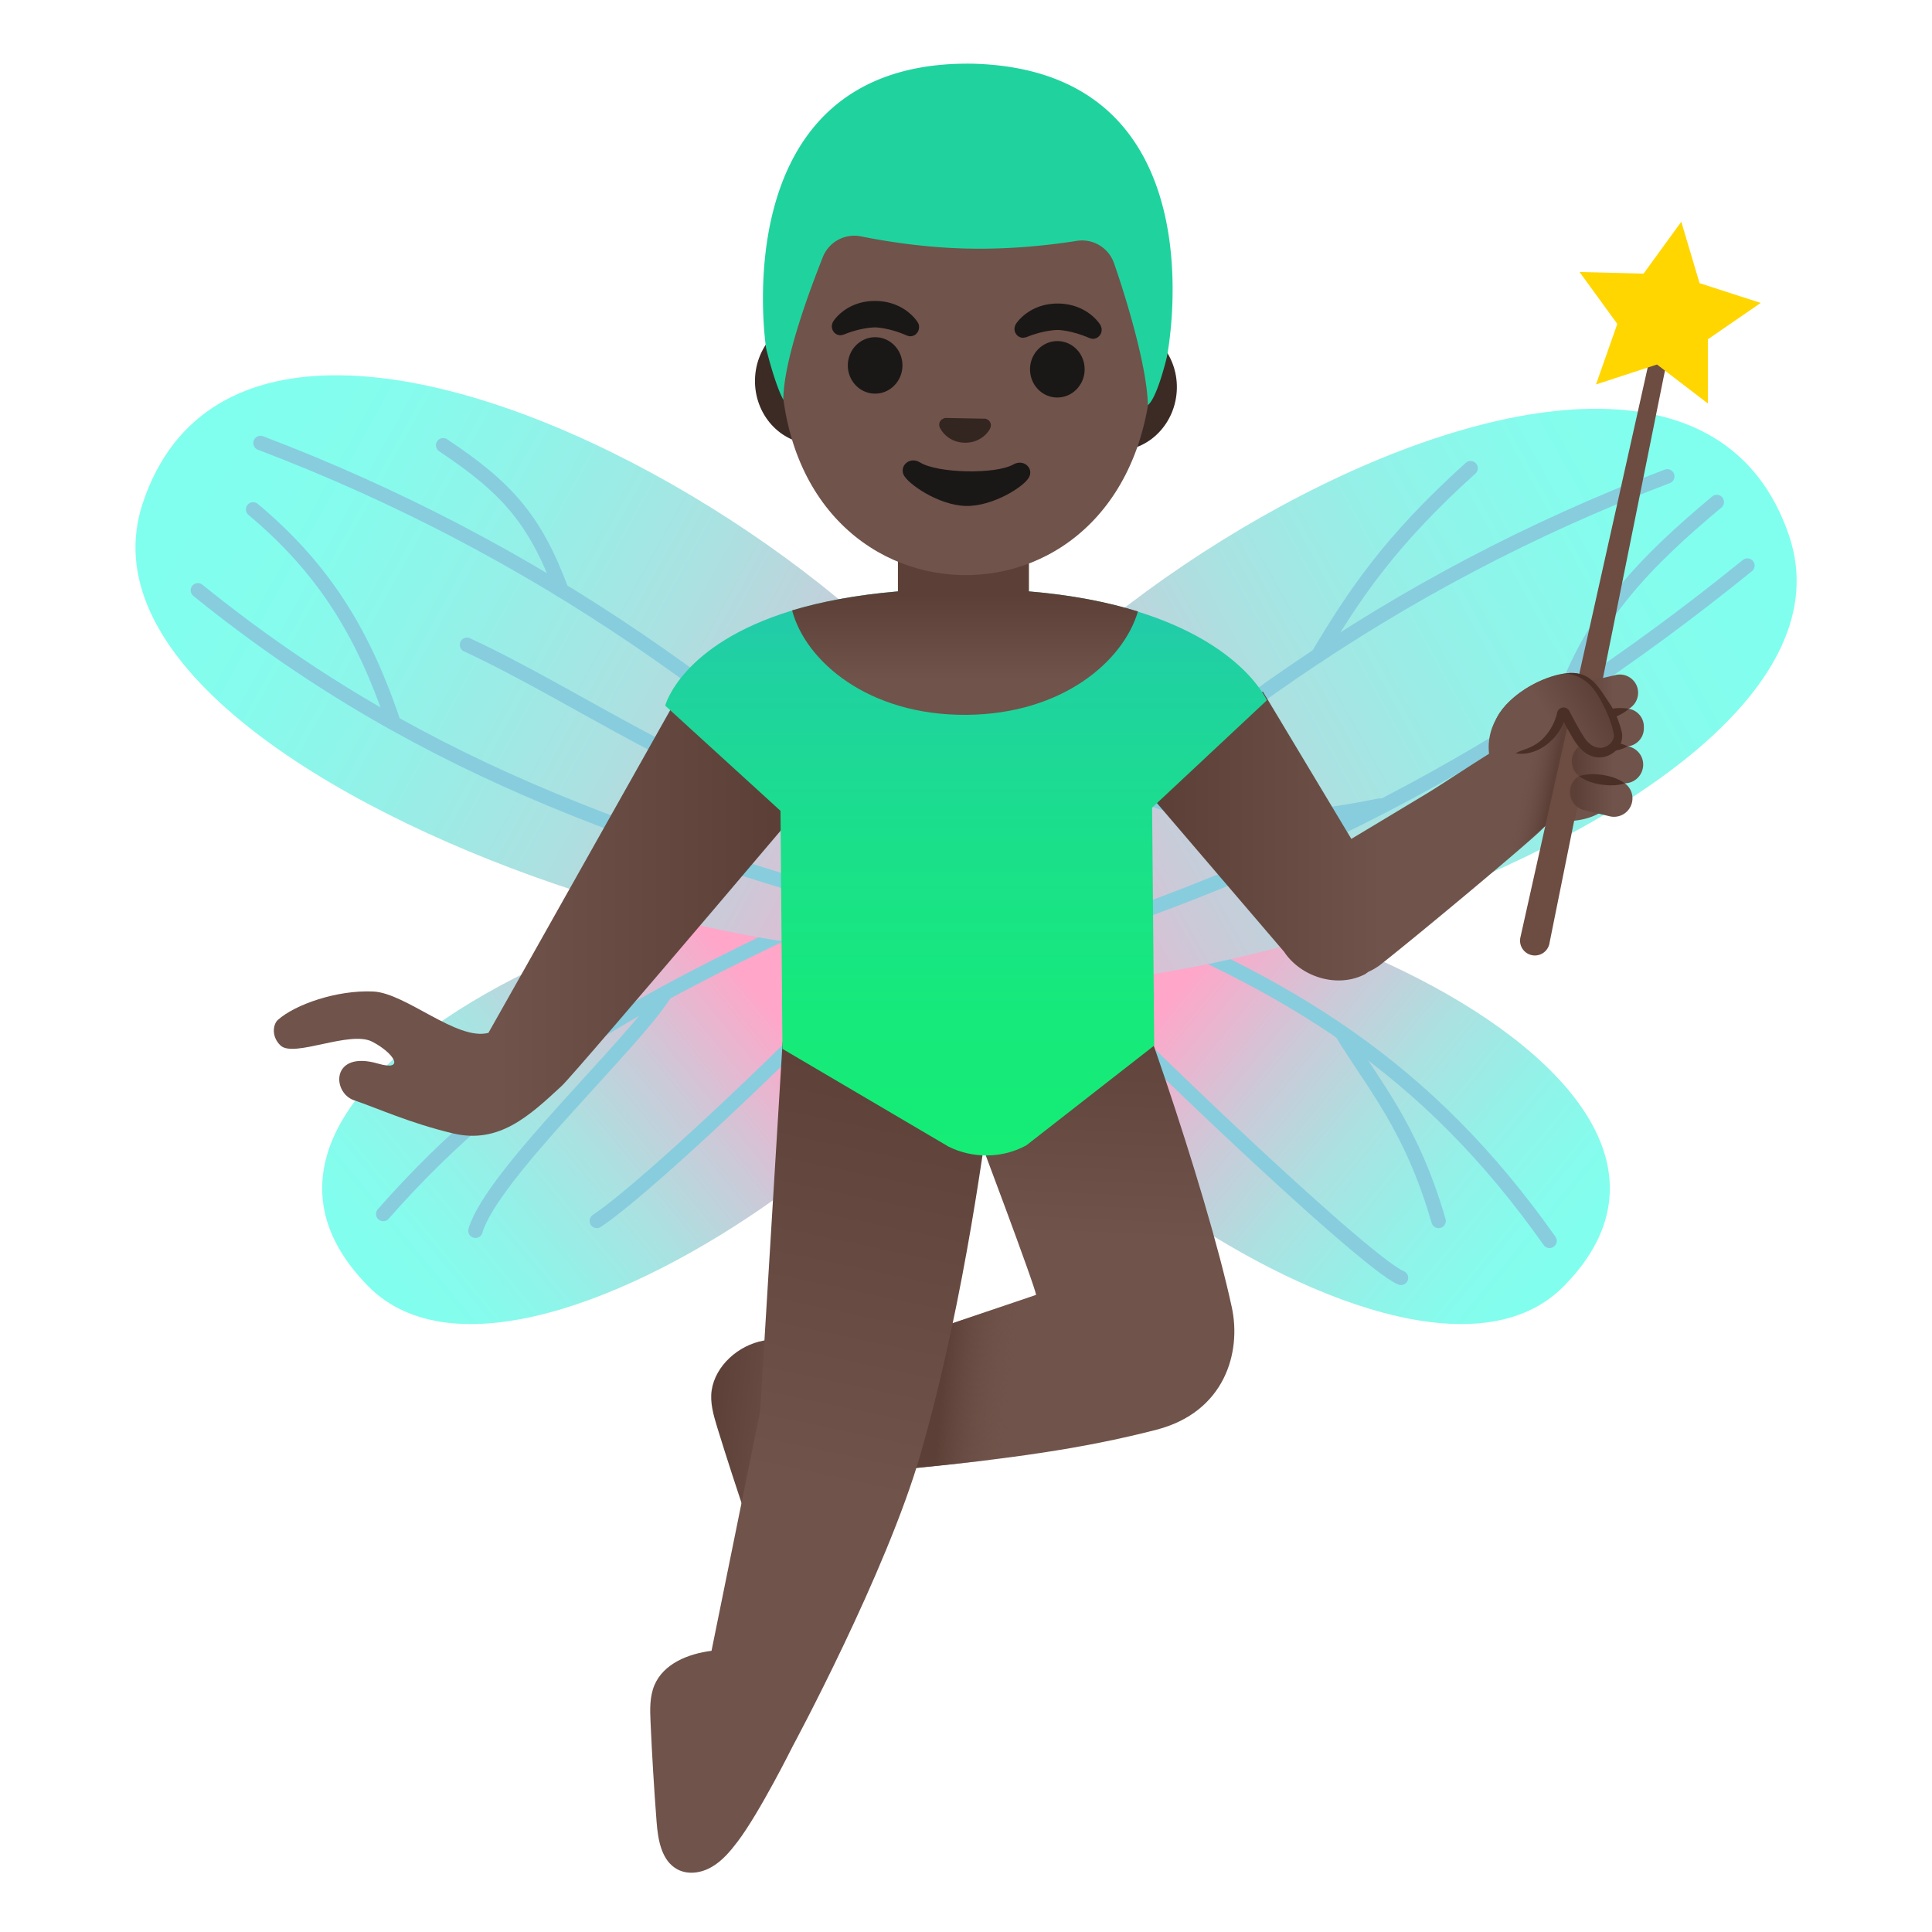 <?xml version="1.0" encoding="utf-8"?><!-- Uploaded to: SVG Repo, www.svgrepo.com, Generator: SVG Repo Mixer Tools -->
<svg width="800px" height="800px" viewBox="0 0 128 128" xmlns="http://www.w3.org/2000/svg" xmlns:xlink="http://www.w3.org/1999/xlink" aria-hidden="true" role="img" class="iconify iconify--noto" preserveAspectRatio="xMidYMid meet">
<linearGradient id="IconifyId17ecdb2904d178eab11097" gradientUnits="userSpaceOnUse" x1="181.152" y1="182.727" x2="210.317" y2="197.875" gradientTransform="scale(-1) rotate(12.075 1311.667 -1297.029)">
<stop offset="0" stop-color="#80ffee">
</stop>
<stop offset=".156" stop-color="#85fced">
</stop>
<stop offset=".34" stop-color="#93f1e8">
</stop>
<stop offset=".539" stop-color="#abe1e1">
</stop>
<stop offset=".748" stop-color="#ccc9d8">
</stop>
<stop offset=".962" stop-color="#f7accb">
</stop>
<stop offset="1" stop-color="#ffa6c9">
</stop>
</linearGradient>
<path d="M103.62 85.2c-11.04 11.24-47.55-18.37-39.7-24.6c9.49-7.54 54.74 9.29 39.7 24.6z" fill="url(#IconifyId17ecdb2904d178eab11097)">
</path>
<g fill="none" stroke="#87cdde" stroke-width=".956" stroke-linecap="round" stroke-linejoin="round" stroke-miterlimit="10">
<path d="M102.66 82.21C94.56 70.73 85.45 65.19 72.5 60.1c-.29-.11-.6-.33-.58-.64s.64-.29.51-.01">
</path>
<path d="M92.82 84.66c-2.44-.98-20.06-17.74-27.16-25.47l.49.34">
</path>
<path d="M95.31 80.89c-1.81-6.25-4.28-8.96-6.43-12.49">
</path>
</g>
<linearGradient id="IconifyId17ecdb2904d178eab11098" gradientUnits="userSpaceOnUse" x1="195.165" y1="252.46" x2="238.754" y2="211.435" gradientTransform="rotate(-165.72 141.157 147.885)">
<stop offset="0" stop-color="#80ffee">
</stop>
<stop offset=".156" stop-color="#85fced">
</stop>
<stop offset=".34" stop-color="#93f1e8">
</stop>
<stop offset=".539" stop-color="#abe1e1">
</stop>
<stop offset=".748" stop-color="#ccc9d8">
</stop>
<stop offset=".962" stop-color="#f7accb">
</stop>
<stop offset="1" stop-color="#ffa6c9">
</stop>
</linearGradient>
<path d="M118.54 35.52c6.64 19.8-55.96 37.47-58.55 26.1c-3.57-15.61 50.34-50.56 58.55-26.1z" fill="url(#IconifyId17ecdb2904d178eab11098)">
</path>
<g fill="none" stroke="#87cdde" stroke-width=".956" stroke-linecap="round" stroke-linejoin="round" stroke-miterlimit="10">
<path d="M110.46 31.56C92.2 38.51 77.77 49.02 64.15 62.7">
</path>
<path d="M115.77 37.47c-15.38 12.46-31.5 20.92-50.79 26.35">
</path>
<path d="M97.43 31.02c-5.33 4.8-7.72 8.38-10.12 12.42">
</path>
<path d="M113.74 33.26c-4.72 3.95-8.3 7.58-10.26 13.35">
</path>
<path d="M91.42 53.37c-5.97 1.22-10.36 1.32-15.62-.61">
</path>
</g>
<linearGradient id="IconifyId17ecdb2904d178eab11099" gradientUnits="userSpaceOnUse" x1="1662.647" y1="-134.19" x2="1691.812" y2="-119.042" gradientTransform="scale(1 -1) rotate(12.075 618.167 -7853.868)">
<stop offset="0" stop-color="#80ffee">
</stop>
<stop offset=".156" stop-color="#85fced">
</stop>
<stop offset=".34" stop-color="#93f1e8">
</stop>
<stop offset=".539" stop-color="#abe1e1">
</stop>
<stop offset=".748" stop-color="#ccc9d8">
</stop>
<stop offset=".962" stop-color="#f7accb">
</stop>
<stop offset="1" stop-color="#ffa6c9">
</stop>
</linearGradient>
<path d="M24.38 85.2c11.04 11.24 47.55-18.37 39.7-24.6c-9.49-7.54-54.74 9.29-39.7 24.6z" fill="url(#IconifyId17ecdb2904d178eab11099)">
</path>
<g fill="none" stroke="#87cdde" stroke-width=".956" stroke-linecap="round" stroke-linejoin="round" stroke-miterlimit="10">
<path d="M25.39 80.43c8.97-10.2 17.84-14.49 30.11-20.32c.28-.13.6-.33.58-.64s-.64-.29-.51-.01">
</path>
<path d="M39.54 80.89c3.72-2.49 15.7-13.97 22.79-21.7l-.49.34">
</path>
<path d="M31.5 81.54c1.08-3.71 10.56-12.46 12.57-15.75">
</path>
</g>
<linearGradient id="IconifyId17ecdb2904d178eab11100" gradientUnits="userSpaceOnUse" x1="1663.963" y1="-118.996" x2="1707.552" y2="-160.022" gradientTransform="scale(1 -1) rotate(14.277 487.33 -6664.924)">
<stop offset="0" stop-color="#80ffee">
</stop>
<stop offset=".156" stop-color="#85fced">
</stop>
<stop offset=".34" stop-color="#93f1e8">
</stop>
<stop offset=".539" stop-color="#abe1e1">
</stop>
<stop offset=".748" stop-color="#ccc9d8">
</stop>
<stop offset=".962" stop-color="#f7accb">
</stop>
<stop offset="1" stop-color="#ffa6c9">
</stop>
</linearGradient>
<path d="M9.47 33.3C2.82 53.1 65.42 70.78 68.02 59.4C71.58 43.8 17.67 8.84 9.47 33.3z" fill="url(#IconifyId17ecdb2904d178eab11100)">
</path>
<g fill="none" stroke="#87cdde" stroke-width=".956" stroke-linecap="round" stroke-linejoin="round" stroke-miterlimit="10">
<path d="M17.26 29.35c18.27 6.95 32.96 17.46 46.58 31.14">
</path>
<path d="M13.11 39.11C28.5 51.57 43.73 56.17 63.01 61.6">
</path>
<path d="M29.36 29.5c4.23 2.82 6.09 4.91 7.84 9.61">
</path>
<path d="M16.77 33.75c4.72 3.95 7.3 8.23 9.26 14">
</path>
<path d="M30.94 42.72c7.32 3.4 16.19 9.65 21.26 9.82">
</path>
</g>
<linearGradient id="IconifyId17ecdb2904d178eab11101" gradientUnits="userSpaceOnUse" x1="46.523" y1="34.175" x2="57.631" y2="34.175" gradientTransform="scale(1 -1) rotate(-5.463 -1310.517 -33.928)">
<stop offset="0" stop-color="#5c4037">
</stop>
<stop offset=".575" stop-color="#70534a">
</stop>
</linearGradient>
<path d="M50.58 88.82c-1.64.3-3.18 1.64-3.43 3.29c-.12.82.12 1.64.36 2.43c.65 2.11 1.33 4.2 2.04 6.28c.39 1.14.96 2.43 2.13 2.71c.78.19 1.61-.17 2.18-.74s.92-1.31 1.23-2.05c1.44-3.44 3.12-4.93 3.18-8.65c.07-4.74-4.17-3.91-7.69-3.27z" fill="url(#IconifyId17ecdb2904d178eab11101)">
</path>
<linearGradient id="IconifyId17ecdb2904d178eab11102" gradientUnits="userSpaceOnUse" x1="68.859" y1="64.867" x2="67.619" y2="35.822" gradientTransform="matrix(1 0 0 -1 0 130)">
<stop offset="0" stop-color="#5c4037">
</stop>
<stop offset=".575" stop-color="#70534a">
</stop>
</linearGradient>
<path d="M55.64 90.21l13-4.42c0-.43-4.1-11.29-4.1-11.29l8.23-14.6c1.75 3.3 7.11 18.7 8.84 26.71c.65 3.01-.48 6.94-4.98 8.11c-5.02 1.3-9.87 1.92-16.25 2.58c-6.37.66-8.57-5.38-4.74-7.09z" fill="url(#IconifyId17ecdb2904d178eab11102)">
</path>
<linearGradient id="IconifyId17ecdb2904d178eab11103" gradientUnits="userSpaceOnUse" x1="62.482" y1="38.594" x2="70.505" y2="37.827" gradientTransform="matrix(1 0 0 -1 0 130)">
<stop offset="0" stop-color="#5c4037">
</stop>
<stop offset=".575" stop-color="#70534a" stop-opacity="0">
</stop>
</linearGradient>
<path d="M68.64 85.79l-10.37 3.52l1.38 8.02s7.55-.6 11.85-1.51c4.3-.9-2.86-10.03-2.86-10.03z" fill="url(#IconifyId17ecdb2904d178eab11103)">
</path>
<linearGradient id="IconifyId17ecdb2904d178eab11104" gradientUnits="userSpaceOnUse" x1="59.639" y1="61.903" x2="48.639" y2="9.569" gradientTransform="matrix(1 0 0 -1 0 130)">
<stop offset="0" stop-color="#5c4037">
</stop>
<stop offset=".575" stop-color="#70534a">
</stop>
</linearGradient>
<path d="M65.46 74.38c-.3-4.5-1.21-9.32-2.13-13.95l-.42-.26l-11.06 8.87l-1.49 24.46l-3.22 15.87c-1.56.2-3.17.85-3.78 2.27c-.32.76-.3 1.62-.26 2.45c.1 2.2.23 4.4.4 6.6c.09 1.2.32 2.59 1.38 3.16c.71.38 1.6.24 2.29-.17c.69-.4 1.22-1.04 1.7-1.67c1.47-1.94 3.65-6.32 3.65-6.32s6.21-11.51 8.47-19.36c3.12-10.88 4.32-21.98 4.47-21.95z" fill="url(#IconifyId17ecdb2904d178eab11104)">
</path>
<linearGradient id="IconifyId17ecdb2904d178eab11105" gradientUnits="userSpaceOnUse" x1="51.263" y1="70.105" x2="19.433" y2="70.105" gradientTransform="matrix(1 0 0 -1 0 130)">
<stop offset="0" stop-color="#5c4037">
</stop>
<stop offset=".575" stop-color="#70534a">
</stop>
</linearGradient>
<path d="M30.01 75.09c-2.86-.68-5.05-1.69-6.54-2.19c-1.5-.5-1.55-3.35 1.59-2.43c1.79.52 1.08-.68-.39-1.45c-1.47-.78-5.2 1.08-6.08.25c-.61-.57-.52-1.39-.18-1.7c1.15-1.02 3.9-1.99 6.32-1.88c2.16.1 5.55 3.29 7.63 2.74c.01 0 3.97-7.04 7.59-13.47l5.86-10.41l10.88 4.62s-18.5 21.87-19.47 22.77c-2.17 2.01-4.17 3.87-7.21 3.15z" fill="url(#IconifyId17ecdb2904d178eab11105)">
</path>
<linearGradient id="IconifyId17ecdb2904d178eab11106" gradientUnits="userSpaceOnUse" x1="76.658" y1="74.615" x2="102.615" y2="74.615" gradientTransform="matrix(1 0 0 -1 0 130)">
<stop offset="0" stop-color="#5c4037">
</stop>
<stop offset=".575" stop-color="#70534a">
</stop>
</linearGradient>
<path d="M104.34 49.19c-.08-.09-.17-.17-.26-.26a2.692 2.692 0 0 0-2.8-.48c-1.25.49-5.64 3.46-6.71 4.1l-5.04 3.03l-5.86-9.76l-9.25 4.78l10.65 12.45c1.14 1.71 3.57 2.44 5.39 1.48c0 0 .08-.06.21-.15c.27-.12.54-.28.78-.46c3.08-2.44 9.6-7.91 10.56-8.83c1.49-1.47 4.27-3.79 2.33-5.9z" fill="url(#IconifyId17ecdb2904d178eab11106)">
</path>
<linearGradient id="IconifyId17ecdb2904d178eab11107" gradientUnits="userSpaceOnUse" x1="107.282" y1="82.707" x2="99.677" y2="77.73" gradientTransform="matrix(1 0 0 -1 0 130)">
<stop offset="0" stop-color="#5c4037">
</stop>
<stop offset=".575" stop-color="#70534a">
</stop>
</linearGradient>
<path d="M106.38 53.59c-1.68 1.36-5.35 1.1-6.94-1.5c-2.88-4.72 2.68-7.65 4.84-7.5c2.25.16 5.72 6.17 2.1 9z" fill="url(#IconifyId17ecdb2904d178eab11107)">
</path>
<linearGradient id="IconifyId17ecdb2904d178eab11108" gradientUnits="userSpaceOnUse" x1="98.832" y1="77.973" x2="102.144" y2="76.758" gradientTransform="scale(1 -1) rotate(8.882 941.987 13.848)">
<stop offset=".437" stop-color="#70534a" stop-opacity="0">
</stop>
<stop offset="1" stop-color="#5c4037">
</stop>
</linearGradient>
<path d="M103.61 47.87l1.04 1.27l-1.12 5.44l-1.14.12l-4.65 4.05l1-8.51s-.28-.06 1.68-.32c1.95-.26 3.19-2.05 3.19-2.05z" fill="url(#IconifyId17ecdb2904d178eab11108)">
</path>
<g>
<path d="M110.46 21.27l-.09-.03l-9.15 40.97a.482.482 0 1 0 .94.22v-.01l8.3-41.15z" fill="#6d4c41" stroke="#6d4c41" stroke-miterlimit="10">
</path>
<path fill="#ffd600" d="M111.39 14.69l-2.5 3.44l-4.24-.11l2.5 3.44l-1.41 4.01l4.04-1.32l3.37 2.58v-4.25l3.5-2.41l-4.05-1.31z">
</path>
<g>
<path d="M104.55 50.74c.22-.05.38-.12.56-.26l-.79 3.89l-1.85.06l.93-4.17c.31.27.67.59 1.15.48z" fill="#6d4c41">
</path>
</g>
</g>
<g>
<linearGradient id="IconifyId17ecdb2904d178eab11109" gradientUnits="userSpaceOnUse" x1="64" y1="100.863" x2="64" y2="53.246" gradientTransform="matrix(1 0 0 -1 0 130)">
<stop offset="0" stop-color="#2ab7c9">
</stop>
<stop offset=".022" stop-color="#29b9c6">
</stop>
<stop offset=".301" stop-color="#20d0a3">
</stop>
<stop offset=".565" stop-color="#1ae08a">
</stop>
<stop offset=".805" stop-color="#16ea7b">
</stop>
<stop offset="1" stop-color="#15ed76">
</stop>
</linearGradient>
<path d="M76.33 53.51l.14 15.76L68 75.88c-.8.44-1.7.67-2.61.67c-.88.01-1.75-.19-2.54-.58l-11.01-6.48l-.13-15.77l-7.64-6.97s1.05-4.06 8.4-6.3c2.7-.82 6.25-1.4 10.91-1.44c5.15-.04 9.06.59 12 1.51c6.97 2.16 8.55 5.88 8.55 5.88l-7.6 7.11z" fill="url(#IconifyId17ecdb2904d178eab11109)">
</path>
</g>
<linearGradient id="IconifyId17ecdb2904d178eab11110" gradientUnits="userSpaceOnUse" x1="63.925" y1="39.409" x2="63.925" y2="48.317">
<stop offset="0" stop-color="#5c4037">
</stop>
<stop offset=".63" stop-color="#70534a">
</stop>
</linearGradient>
<path d="M68.17 39.18V34.6h-8.68v4.58c-2.81.24-5.12.69-7.01 1.26c.88 3.35 5.03 6.97 11.56 6.92c6.35-.05 10.39-3.56 11.35-6.85c-1.96-.61-4.34-1.09-7.22-1.33z" fill="url(#IconifyId17ecdb2904d178eab11110)">
</path>
<g>
<path d="M74.12 21.47l-2.71-.06l-14.66-.31l-2.71-.06c-2.16-.05-3.97 1.8-4.02 4.11s1.68 4.23 3.85 4.27l2.71.06l14.66.31l2.71.06c2.16.05 3.97-1.8 4.02-4.11c.05-2.3-1.68-4.22-3.85-4.27z" fill="#3c2b24">
</path>
<path d="M64.39 6.8C58 6.67 51.93 13.38 51.73 23.22c-.21 9.78 5.79 14.75 12 14.88c6.21.13 12.41-4.58 12.62-14.36c.21-9.84-5.57-16.8-11.96-16.94z" fill="#70534a">
</path>
<g fill="#1a1717">
<path d="M72.89 21.51s-.82-1.37-2.76-1.4c-1.94-.03-2.8 1.32-2.8 1.32c-.07.1-.11.22-.12.35c0 .33.25.6.57.6c.07 0 .23-.05.24-.05c1.17-.48 2.08-.47 2.08-.47s.9.02 2.06.53c.01.01.18.06.24.06c.32 0 .58-.26.59-.59c0-.13-.04-.25-.1-.35z">
</path>
<path d="M60.79 21.34s-.82-1.37-2.76-1.4c-1.95-.03-2.8 1.32-2.8 1.32c-.07.1-.11.22-.12.35c0 .33.25.6.57.6c.07 0 .23-.05.24-.05c1.17-.48 2.08-.47 2.08-.47s.9.02 2.06.53c.01.01.18.06.24.06c.32 0 .58-.26.59-.59a.534.534 0 0 0-.1-.35z">
</path>
</g>
<g fill="#1a1717">
<ellipse transform="rotate(-88.802 57.98 24.21)" cx="57.98" cy="24.21" rx="1.87" ry="1.81">
</ellipse>
<ellipse transform="rotate(-88.802 70.054 24.463)" cx="70.05" cy="24.46" rx="1.87" ry="1.81">
</ellipse>
</g>
<path d="M65.37 27.77a.266.266 0 0 0-.12-.03l-2.6-.05c-.04 0-.08.01-.12.03c-.24.09-.37.33-.27.59c.11.26.61 1 1.65 1.02c1.04.02 1.58-.7 1.69-.95c.12-.27 0-.51-.23-.61z" fill="#33251f">
</path>
<path d="M67.14 30.77c-1.18.67-5.02.59-6.18-.13c-.66-.41-1.36.18-1.1.8c.26.61 2.33 2.04 4.13 2.08c1.81.04 3.9-1.31 4.19-1.91c.31-.6-.36-1.22-1.04-.84z" fill="#1a1717">
</path>
<path d="M64.45 4.22s-.01 0 0 0h-.01c-16.7-.26-13.68 18.87-13.68 18.87s.57 2.36 1.14 3.4c0-2.67 1.83-7.48 2.62-9.47c.4-1 1.46-1.57 2.52-1.36c1.63.33 4.23.75 7.1.81h.06c2.87.06 5.49-.25 7.13-.51a2.24 2.24 0 0 1 2.47 1.46c.71 2.02 2.2 6.79 2.25 9.42c.63-.5 1.26-3.2 1.26-3.2S81.14 4.66 64.45 4.22z" fill="#20d39e">
</path>
</g>
<g>
<linearGradient id="IconifyId17ecdb2904d178eab11111" gradientUnits="userSpaceOnUse" x1="104.379" y1="77.316" x2="108.704" y2="77.316" gradientTransform="matrix(1 0 0 -1 0 130)">
<stop offset="0" stop-color="#5c4037">
</stop>
<stop offset=".575" stop-color="#70534a">
</stop>
</linearGradient>
<path d="M104.05 52.19c-.16.66.25 1.33.9 1.48l1.69.41a1.224 1.224 0 1 0 .58-2.38l-1.69-.41a1.21 1.21 0 0 0-1.48.9z" fill="url(#IconifyId17ecdb2904d178eab11111)">
</path>
<linearGradient id="IconifyId17ecdb2904d178eab11112" gradientUnits="userSpaceOnUse" x1="104.379" y1="79.451" x2="108.704" y2="79.451" gradientTransform="matrix(1 0 0 -1 0 130)">
<stop offset="0" stop-color="#5c4037">
</stop>
<stop offset=".575" stop-color="#70534a">
</stop>
</linearGradient>
<path d="M104.14 50.31c-.07.68.43 1.28 1.11 1.35l2.26.23c.68.07 1.28-.43 1.35-1.11c.07-.68-.43-1.28-1.11-1.35l-2.26-.23c-.68-.06-1.28.43-1.35 1.11z" fill="url(#IconifyId17ecdb2904d178eab11112)">
</path>
<linearGradient id="IconifyId17ecdb2904d178eab11113" gradientUnits="userSpaceOnUse" x1="104.379" y1="81.797" x2="108.704" y2="81.797" gradientTransform="matrix(1 0 0 -1 0 130)">
<stop offset="0" stop-color="#5c4037">
</stop>
<stop offset=".575" stop-color="#70534a">
</stop>
</linearGradient>
<path d="M103.98 48.17s.55 1.3 1.21 1.3l2.52-.01c.67-.01 1.21-.55 1.2-1.22v-.1c0-.67-.55-1.21-1.22-1.2l-2.52.01c-.66.01-1.2.55-1.19 1.22z" fill="url(#IconifyId17ecdb2904d178eab11113)">
</path>
<linearGradient id="IconifyId17ecdb2904d178eab11114" gradientUnits="userSpaceOnUse" x1="104.379" y1="83.785" x2="108.704" y2="83.785" gradientTransform="matrix(1 0 0 -1 0 130)">
<stop offset="0" stop-color="#5c4037">
</stop>
<stop offset=".575" stop-color="#70534a">
</stop>
</linearGradient>
<path d="M103.46 46.8c.15.65.8 1.06 1.45.91l2.68-.62a1.23 1.23 0 0 0 .91-1.46c-.15-.65-.8-1.06-1.45-.91l-2.68.62c-.66.15-1.05.8-.91 1.46z" fill="url(#IconifyId17ecdb2904d178eab11114)">
</path>
<path d="M107.65 51.9c-.46-.34-.96-.47-1.46-.56c-.51-.07-1.02-.09-1.57.08c.46.34.96.48 1.46.56c.51.07 1.02.09 1.57-.08z" fill="#4a2f27">
</path>
<path d="M107.84 49.45c-.49-.25-.98-.31-1.47-.31c-.49.01-.98.08-1.46.35c.49.26.98.31 1.47.31c.48-.02.97-.09 1.46-.35z" fill="#4a2f27">
</path>
<path d="M104.77 47.81c.59.11 1.13.02 1.66-.11c.52-.15 1.03-.35 1.49-.74c-.59-.11-1.13-.03-1.66.11c-.52.15-1.03.35-1.49.74z" fill="#4a2f27">
</path>
<linearGradient id="IconifyId17ecdb2904d178eab11115" gradientUnits="userSpaceOnUse" x1="106.212" y1="83.832" x2="100.351" y2="80.483" gradientTransform="matrix(1 0 0 -1 0 130)">
<stop offset="0" stop-color="#5c4037">
</stop>
<stop offset=".575" stop-color="#70534a">
</stop>
</linearGradient>
<path d="M107.03 48.06c.49.78-.49 1.55-1.08 1.66c-.58.11-1-.38-1.26-.91c-.49-.97-.87-1.39-1.22-1.56c-.32-.16-.03 2.03-2.18 2.48c-1.24.26-2.28-.62-2.29-1.51c-.01-1.19 2.06-3.13 4.71-3.6c2.49.2 3.08 3.06 3.32 3.44z" fill="url(#IconifyId17ecdb2904d178eab11115)">
</path>
<path d="M100.41 49.91c1.43.24 2.87-.93 3.29-2.32l.04-.13l.02-.07c.01-.03.02-.06 0 0c-.03.07-.11.12-.18.12c-.07.01-.18-.07-.19-.12l.23.47c.16.31.33.61.51.91c.31.56.85 1.36 1.76 1.41c.85.04 1.72-.69 1.57-1.63c-.17-.71-.43-1.37-.83-1.96c-.79-1.17-1.29-2.18-2.9-1.98c1.37.19 1.96 1.03 2.54 2.2c.3.58.53 1.22.65 1.84c.08.47-.49.96-.98.89c-.25-.02-.49-.14-.7-.34c-.21-.19-.36-.47-.54-.76c-.17-.29-.33-.58-.49-.88l-.23-.44c-.04-.12-.23-.26-.39-.25c-.16 0-.32.1-.39.24c-.04.09-.03.11-.04.12l-.01.06l-.03.11c-.17.61-.51 1.16-.96 1.6c-.23.21-.51.39-.8.52c-.32.14-.63.21-.95.39z" fill="#4a2f27">
</path>
</g>
</svg>